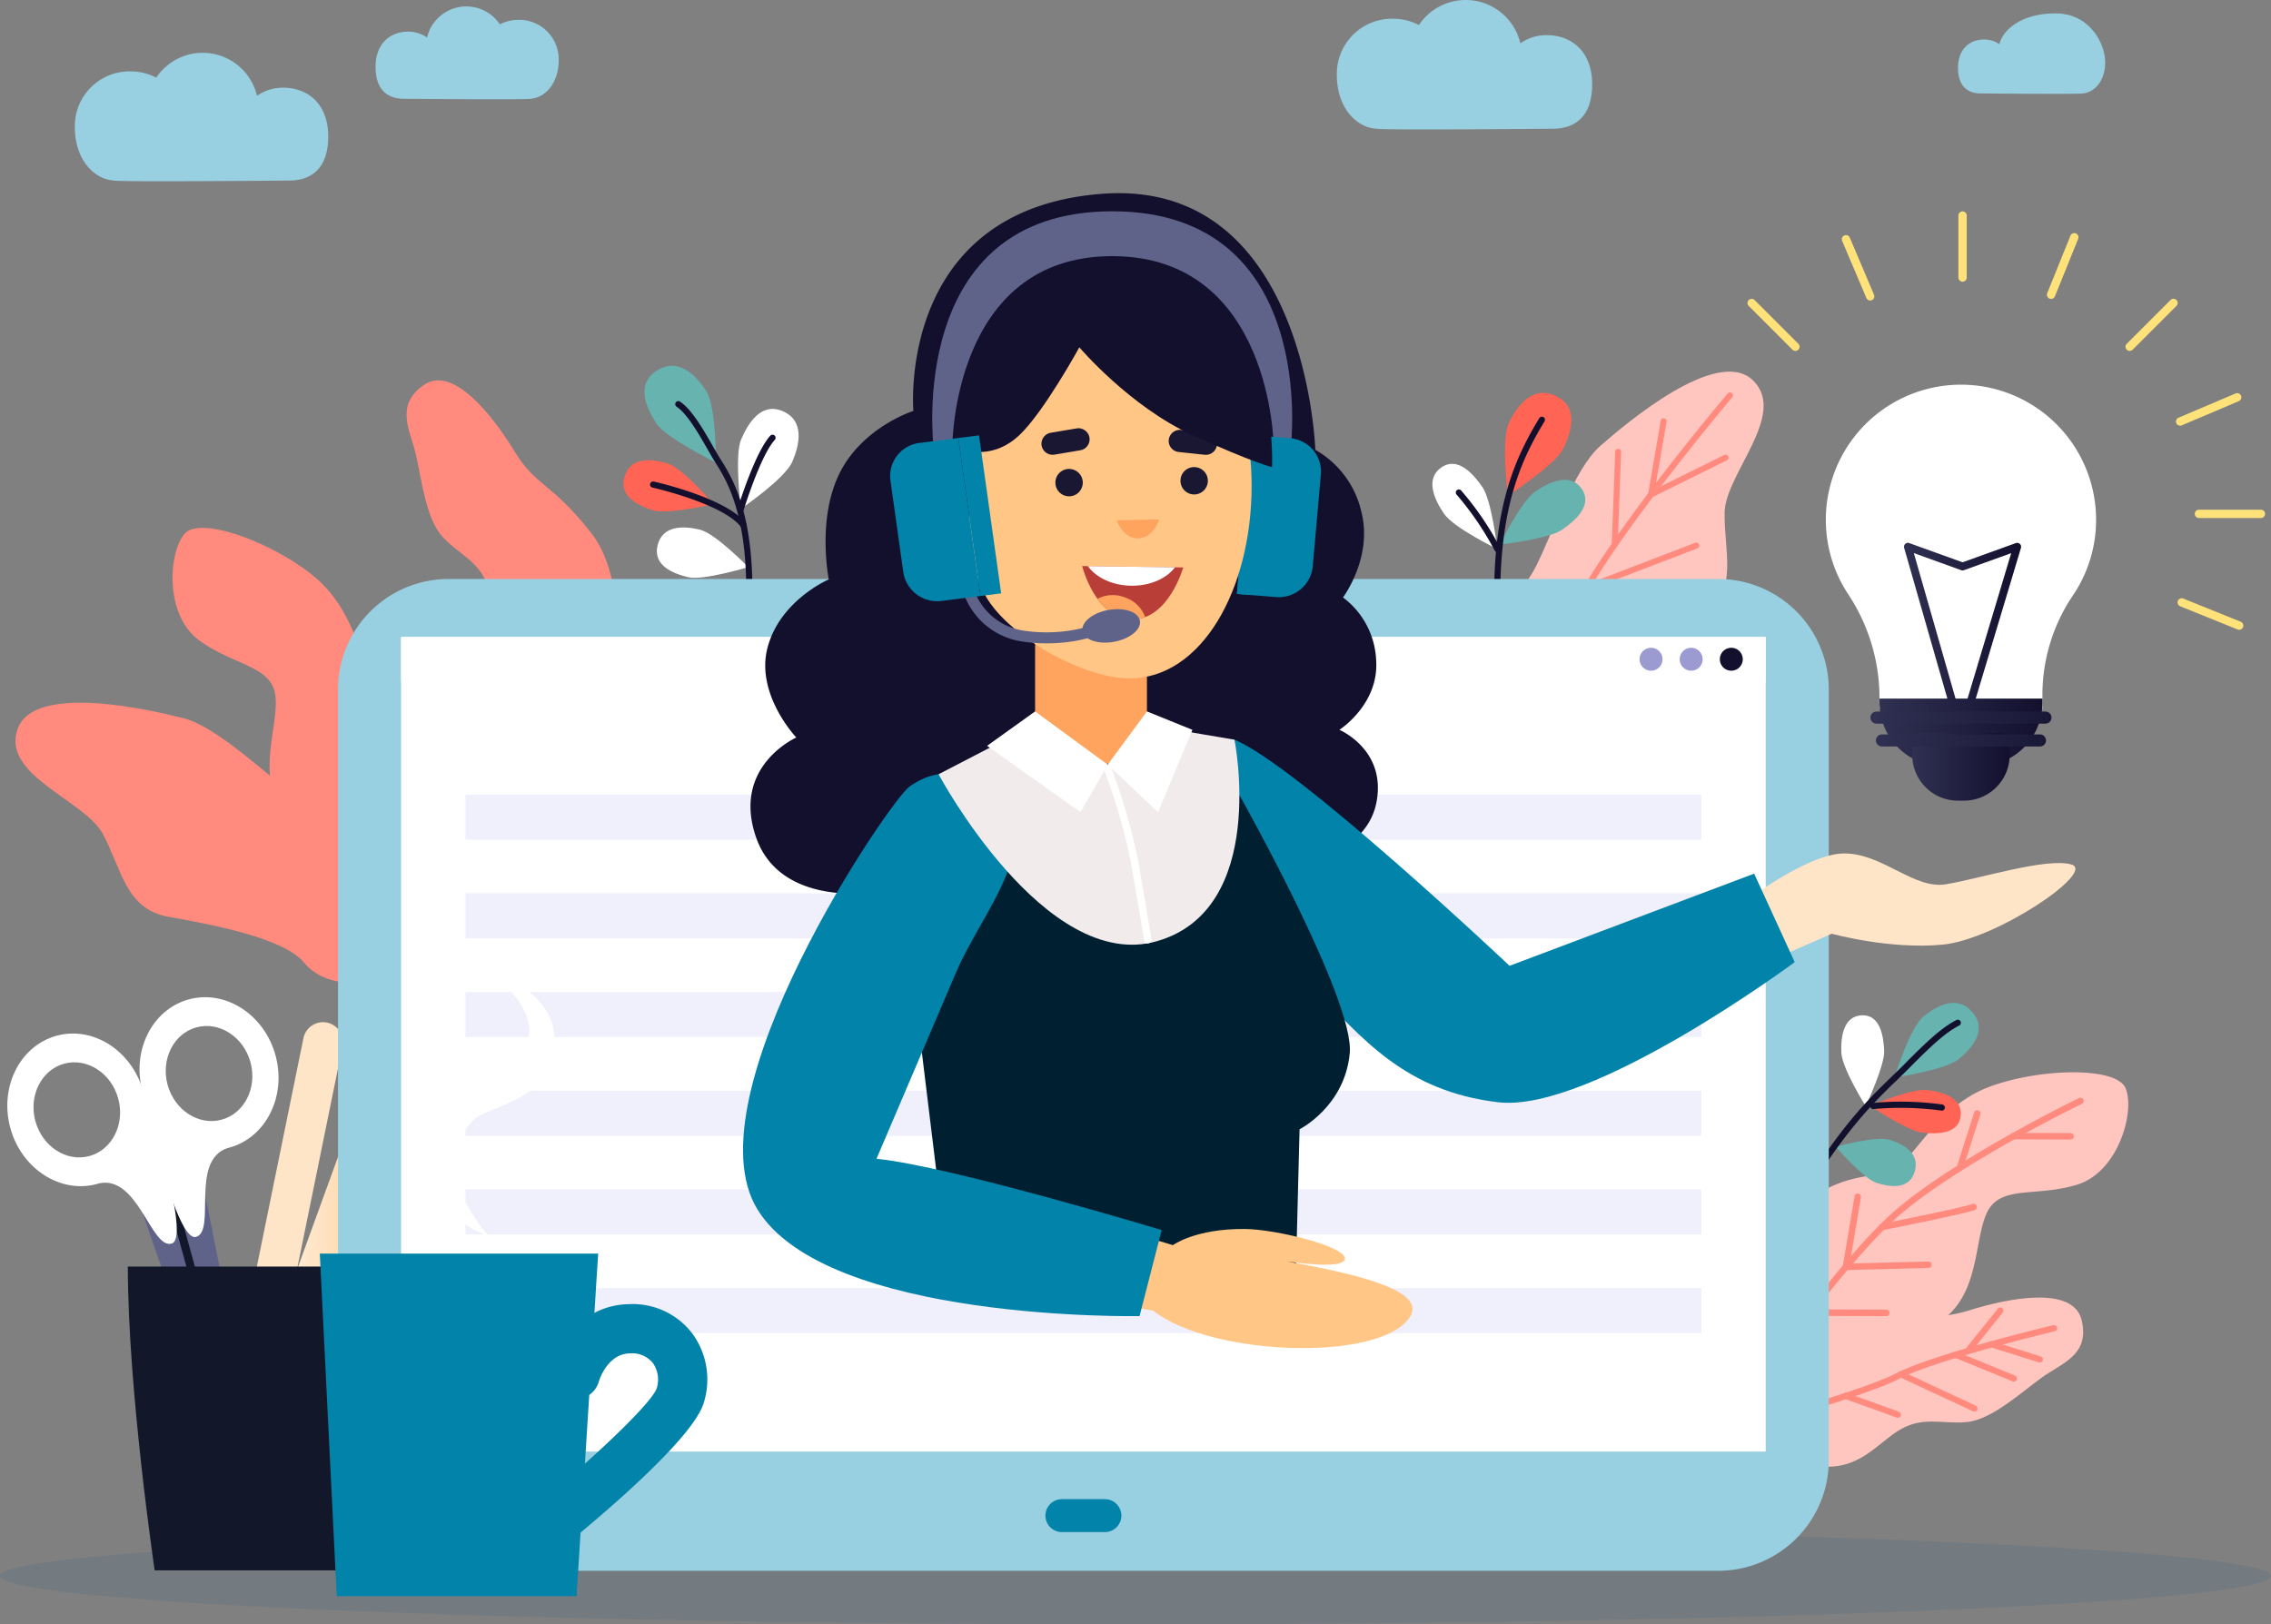 <?xml version="1.0" encoding="UTF-8"?>
<svg xmlns="http://www.w3.org/2000/svg" xmlns:xlink="http://www.w3.org/1999/xlink" width="450.926" height="322.569" viewBox="0 0 450.926 322.569"><rect x="0" y="0" width="450.926" height="322.569" fill="#808080" stroke="none"/><defs><linearGradient id="a" x1="-113.293" y1="7.029" x2="-113.203" y2="6.151" gradientUnits="objectBoundingBox"><stop offset="0" stop-color="#ffc5bf"/><stop offset="1" stop-color="#ff8a7d"/></linearGradient><linearGradient id="b" x1="-32.57" y1="-31.296" x2="-32.516" y2="-32.934" xlink:href="#a"/><linearGradient id="c" x1="-104.481" y1="10.893" x2="-106.316" y2="10.071" xlink:href="#a"/><linearGradient id="d" x1="2.212" y1="3.021" x2="0.939" y2="2.264" xlink:href="#a"/><linearGradient id="e" x1="-4.941" y1="-5.274" x2="-3.932" y2="-6.504" xlink:href="#a"/><linearGradient id="f" x1="-87.843" y1="-4.339" x2="-86.552" y2="-5.285" xlink:href="#a"/><linearGradient id="g" y1="0.5" x2="1" y2="0.5" gradientUnits="objectBoundingBox"><stop offset="0" stop-color="#fff"/><stop offset="1" stop-color="#ffc685"/></linearGradient><linearGradient id="h" y1="0.5" x2="1" y2="0.5" gradientUnits="objectBoundingBox"><stop offset="0" stop-color="#303052"/><stop offset="1" stop-color="#13102e"/></linearGradient><linearGradient id="k" x1="0.026" y1="0.5" x2="1.279" y2="0.5" xlink:href="#h"/><linearGradient id="l" x1="-0.005" y1="0.5" x2="1.329" y2="0.5" xlink:href="#h"/></defs><g transform="translate(-369.641 -4318.242)"><path d="M487.019,4424.072c-7.964-10.144-10.872-9.072-15.213-16.192s-12.3-17.264-18.059-13.162-2.663,8.907-1.53,13.774,1.971,12.88,5.417,16.5,7.6,4.861,9.152,10.5.656,11.791,8.8,16.514,13.248,4.956,14.79,4.123S494.983,4434.216,487.019,4424.072Z" fill="url(#a)"/><path d="M494.843,4462.636a.62.62,0,0,0,.74-.922c-.178-.267-17.892-26.734-20.991-34.64-3.151-8.039-16.674-27.1-17.248-27.909a.62.62,0,0,0-1.011.717c.14.2,14.009,19.747,17.1,27.645,3.148,8.03,20.384,33.784,21.116,34.876A.617.617,0,0,0,494.843,4462.636Z" fill="#ff8a7d"/><path d="M463.81,4410.652a.62.62,0,0,0,.474-1.145l-9.149-4.019a.62.62,0,0,0-.5,1.135l9.149,4.018Z" fill="#ff8a7d"/><path d="M456.031,4412.864l.024.009,11.794,4.056a.62.62,0,0,0,.787-.385.607.607,0,0,0-.384-.788l-11.794-4.055a.619.619,0,0,0-.427,1.163Z" fill="#ff8a7d"/><path d="M466.514,4414.831a.617.617,0,0,0,.844-.551l.434-10.347a.62.62,0,1,0-1.239-.052l-.434,10.347A.62.62,0,0,0,466.514,4414.831Z" fill="#ff8a7d"/><path d="M458,4422.51c.017.006.035.013.053.018l15.425,4.493a.62.62,0,1,0,.346-1.19l-15.425-4.494a.62.62,0,0,0-.4,1.173Z" fill="#ff8a7d"/><path d="M478.839,4437.438a.62.62,0,1,0,.451-1.155l-10.2-3.985a.62.62,0,0,0-.451,1.155Z" fill="#ff8a7d"/><path d="M738.611,4580.594c12.675-2.385,14.157.337,22.112-2.16s20.631-4.882,22.258,2-3.865,8.455-7.923,11.371-9.968,8.391-14.945,8.843-8.922-1.352-13.8,1.869-8.261,8.438-17.5,6.628-13.231-5-13.844-6.642S725.936,4582.978,738.611,4580.594Z" fill="url(#b)"/><path d="M707.32,4604.451a.619.619,0,0,1,.05-1.181c.31-.083,31.072-8.325,38.612-12.231,7.667-3.972,30.4-9.405,31.363-9.634a.62.62,0,0,1,.288,1.206c-.235.056-23.549,5.626-31.081,9.528-7.658,3.968-37.592,11.988-38.862,12.328A.611.611,0,0,1,707.32,4604.451Z" fill="#ff8a7d"/><path d="M764.913,4585.787a.62.62,0,0,1,.4-1.174l9.53,3a.619.619,0,1,1-.372,1.182l-9.53-3Z" fill="#ff8a7d"/><path d="M769.308,4592.577l-.024-.01-11.544-4.718a.621.621,0,0,1-.34-.809.609.609,0,0,1,.809-.339l11.543,4.719a.62.62,0,0,1-.444,1.157Z" fill="#ff8a7d"/><path d="M760.126,4587.15a.618.618,0,0,1-.273-.971l6.491-8.07a.62.62,0,0,1,.966.777l-6.49,8.07A.62.62,0,0,1,760.126,4587.15Z" fill="#ff8a7d"/><path d="M761.473,4598.536l-.052-.021-14.564-6.781a.62.62,0,0,1,.523-1.124l14.565,6.781a.62.62,0,0,1-.472,1.145Z" fill="#ff8a7d"/><path d="M735.959,4596.037a.62.62,0,1,1,.422-1.165l10.3,3.723a.62.62,0,0,1-.422,1.166Z" fill="#ff8a7d"/><path d="M675.453,4470.345c-8.435-.272-17.241-8.82-14.367-18.3s10.251-14.9,13.476-21.22,7.6-19.425,12.778-23.981,23.253-19.848,30.315-13.115-5.4,18.566-5.571,26.227,2.834,15.348-3.993,20.548-18.5,14.193-19.866,20.422S679.94,4470.49,675.453,4470.345Z" fill="url(#c)"/><path d="M713.524,4396.306a.589.589,0,0,0-.83.069c-1.082,1.277-26.537,31.442-32.311,45.66-4.33,10.662-10.332,24.562-13.051,30.822q.582.14,1.142.329c2.75-6.331,8.7-20.115,13-30.708,5.7-14.044,31.854-45.03,32.117-45.342A.588.588,0,0,0,713.524,4396.306Z" fill="#ff8a7d"/><path d="M697.678,4417c.015-.007.031-.013.047-.021l14.816-7.336a.589.589,0,1,0-.523-1.056l-13.777,6.821L700.548,4402a.589.589,0,0,0-1.162-.2l-2.5,14.548a.59.59,0,0,0,.8.649Z" fill="#ff8a7d"/><path d="M690.471,4426.952a.589.589,0,0,0,.374-.527l.687-18.439a.589.589,0,0,0-1.178-.044l-.687,18.439a.59.59,0,0,0,.567.611A.6.6,0,0,0,690.471,4426.952Z" fill="#ff8a7d"/><path d="M706.664,4427.135a.589.589,0,0,0-.426-1.1l-21.709,8.318h0a.59.59,0,0,0,.425,1.1l21.71-8.318Z" fill="#ff8a7d"/><path d="M680.222,4445.065l19.683-7.694a.589.589,0,1,0-.429-1.1l-19.684,7.694a.59.59,0,0,0,.43,1.1Z" fill="#ff8a7d"/><path d="M445.662,4511.933c7.379-4.1,11.308-15.722,4.42-22.844s-15.924-8.57-21.681-12.722-15.631-13.81-22.321-15.5-29.752-7.034-32.958,2.181,13.285,14.049,16.936,20.787,4.489,14.947,12.938,16.454,22.942,4.175,27,9.093S441.736,4514.112,445.662,4511.933Z" fill="url(#d)"/><path d="M377.975,4463.459a.59.59,0,0,1,.77-.318c1.545.642,37.969,15.85,49.6,25.86,8.723,7.507,20.411,17.131,25.689,21.457q-.453.39-.865.815c-5.339-4.376-16.928-13.921-25.593-21.379-11.489-9.888-48.9-25.508-49.282-25.665A.588.588,0,0,1,377.975,4463.459Z" fill="#ff8a7d"/><path d="M401.526,4474.632a.451.451,0,0,1-.052,0l-16.531.242a.589.589,0,0,1-.6-.58.583.583,0,0,1,.581-.6l15.372-.225-8.176-10.872a.589.589,0,1,1,.942-.708l8.873,11.8a.589.589,0,0,1-.411.94Z" fill="#ff8a7d"/><path d="M412.481,4480.191a.591.591,0,0,1-.574-.3l-9.033-16.089a.589.589,0,0,1,1.028-.577l9.033,16.089a.59.59,0,0,1-.454.875Z" fill="#ff8a7d"/><path d="M398.16,4487.751a.59.59,0,0,1-.124-1.173l23.112-2.516h0a.59.59,0,0,1,.124,1.173l-23.112,2.516Z" fill="#ff8a7d"/><path d="M429.872,4491.622l-21.024,2.147a.589.589,0,1,1-.12-1.172l21.025-2.148a.589.589,0,1,1,.119,1.173Z" fill="#ff8a7d"/><path d="M726.346,4558.433c9.626-8.285,16.016-5.7,19.864-8.249s8.36-12.128,17.971-15.934,25.609-4.39,27.513.1-1.338,16.632-9.665,19.162-15.356-.053-17.935,5.7-1.337,16.631-9.673,21.721-16.649,3.781-24.336,6.314a41,41,0,0,0-12.821,6.993S716.72,4566.717,726.346,4558.433Z" fill="url(#e)"/><path d="M716.129,4594.7c5.677-7.852,19.376-26.351,28.328-34.746,11.493-10.779,37.728-23.525,37.991-23.653a.64.64,0,0,1,.557,1.153c-.262.126-26.323,12.788-37.673,23.434-8.933,8.378-22.685,26.974-28.272,34.707A2.94,2.94,0,0,0,716.129,4594.7Z" fill="#ff8a7d"/><path d="M780.86,4544.54a.528.528,0,0,1-.079,0l-11.365-.04a.639.639,0,1,1,0-1.279l11.365.039a.64.64,0,0,1,.075,1.275Z" fill="#ff8a7d"/><path d="M758.863,4550.791a.639.639,0,0,1-.685-.83l3.456-10.794a.64.64,0,0,1,1.219.39l-3.456,10.794A.64.64,0,0,1,758.863,4550.791Z" fill="#ff8a7d"/><path d="M743.43,4562.549a.64.64,0,0,1-.2-1.263c6.5-1.294,17.148-3.509,18.026-3.944a.64.64,0,0,1,.568,1.146c-1.32.654-16.606,3.707-18.345,4.053A.412.412,0,0,1,743.43,4562.549Z" fill="#ff8a7d"/><path d="M752.619,4570.036c-.02,0-.04,0-.06,0l-16.375.425a.64.64,0,0,1-.648-.746l2.345-13.91a.639.639,0,0,1,1.261.213l-2.215,13.144,15.6-.4a.64.64,0,0,1,.094,1.275Z" fill="#ff8a7d"/><path d="M744.268,4579.6a.718.718,0,0,1-.08,0l-15.413-.054a.641.641,0,0,1-.638-.642.634.634,0,0,1,.642-.638l15.413.054a.64.64,0,0,1,.076,1.275Z" fill="#ff8a7d"/><path d="M460.3,4468.234c-6.4-10.967-13.287-10.6-16.1-14.265s-3.957-14.189-11.8-20.916-22.785-12.487-26.046-8.865-4.149,16.16,2.9,21.264,14.537,4.948,15.1,11.224-4.149,16.161,2.076,23.687,14.511,8.994,20.955,13.891a41.009,41.009,0,0,1,9.847,10.787S466.71,4479.2,460.3,4468.234Z" fill="url(#f)"/><path d="M458.162,4505.848c-2.813-9.272-9.745-31.223-15.476-42.075-7.359-13.932-28.016-34.524-28.223-34.73a.64.64,0,1,0-.9.908c.206.2,20.727,20.66,27.993,34.421,5.72,10.829,12.669,32.889,15.435,42.019A2.934,2.934,0,0,1,458.162,4505.848Z" fill="#ff8a7d"/><path d="M413.281,4437.354a.585.585,0,0,0,.073.03l10.76,3.662a.64.64,0,1,0,.413-1.211l-10.76-3.662a.64.64,0,0,0-.486,1.181Z" fill="#ff8a7d"/><path d="M432.045,4450.424a.633.633,0,0,0,.265.064.64.64,0,0,0,.654-.626l.246-11.331a.64.64,0,0,0-1.28-.028l-.246,11.332A.641.641,0,0,0,432.045,4450.424Z" fill="#ff8a7d"/><path d="M442.811,4466.566a.64.64,0,0,0,.6-1.129c-5.728-3.341-15.072-8.9-15.761-9.6a.64.64,0,0,0-.91.9c1.035,1.048,14.495,8.91,16.027,9.8Z" fill="#ff8a7d"/><path d="M431.685,4470.653a.469.469,0,0,0,.056.024l15.345,5.732a.64.64,0,0,0,.855-.494L450.252,4462a.64.64,0,0,0-1.262-.21l-2.184,13.15-14.617-5.46a.639.639,0,0,0-.5,1.174Z" fill="#ff8a7d"/><path d="M436.467,4482.42a.6.6,0,0,0,.073.03l14.592,4.966a.64.64,0,1,0,.413-1.211l-14.592-4.966a.64.64,0,0,0-.486,1.181Z" fill="#ff8a7d"/><path d="M669.06,4416.662s-1.455-11.063.225-14.52,4.765-7.463,9.369-5.226,2.926,7.255,1.375,10.446S669.06,4416.662,669.06,4416.662Z" fill="#ff6454"/><path d="M667.446,4426.389s4.221-8.635,7.069-10.571,6.964-3.772,9.2-.486-1.355,6.367-3.985,8.154S667.446,4426.389,667.446,4426.389Z" fill="#66b3b0"/><path d="M666.968,4427.285s-8.654-4.181-10.6-7.021-3.8-6.946-.528-9.2,6.374,1.327,8.173,3.948S666.968,4427.285,666.968,4427.285Z" fill="#fff"/><path d="M667.064,4439.522a.594.594,0,0,1-.11.013.612.612,0,0,1-.623-.6c-.4-20.4,4.415-30.143,8.958-37.674a.611.611,0,0,1,1.046.63c-4.455,7.386-9.175,16.946-8.783,37.02A.61.61,0,0,1,667.064,4439.522Z" fill="#13102e"/><path d="M667.089,4427.884a.611.611,0,0,1-.659-.309,60.094,60.094,0,0,0-7.571-11.113.61.61,0,0,1,.9-.827A60.13,60.13,0,0,1,667.505,4427a.61.61,0,0,1-.416.888Z" fill="#13102e"/><path d="M511.792,4410.093s.113-11.028-1.946-14.221-5.562-6.757-9.814-4.014-2.009,7.465-.108,10.413S511.792,4410.093,511.792,4410.093Z" fill="#66b3b0"/><path d="M511.319,4418.373s-6.005-7.114-9.1-8.078-7.324-1.412-8.566,2.568,2.815,5.827,5.67,6.718S511.319,4418.373,511.319,4418.373Z" fill="#ff6454"/><path d="M518.2,4430.862s-6.47-6.693-9.62-7.448-7.4-.915-8.374,3.139,3.2,5.625,6.108,6.321S518.2,4430.862,518.2,4430.862Z" fill="#fff"/><path d="M516.741,4419.295s8.769-5.982,10.226-9.378,2.463-8.144-1.9-10.018-6.935,2.513-8.281,5.647S516.741,4419.295,516.741,4419.295Z" fill="#fff"/><path d="M518.113,4440.549a.612.612,0,0,1-.4-.6c.845-18.922-3.754-26.238-5.964-29.753-.182-.29-.347-.552-.49-.791-.332-.556-.7-1.2-1.093-1.886-1.732-3.024-4.1-7.167-6.186-8.512a.611.611,0,0,1,.663-1.026c2.332,1.507,4.689,5.624,6.582,8.932.39.681.753,1.316,1.082,1.865.139.232.3.487.476.768,2.276,3.621,7.012,11.154,6.15,30.457a.61.61,0,0,1-.637.583A.629.629,0,0,1,518.113,4440.549Z" fill="#13102e"/><path d="M516.533,4419.869a.61.61,0,0,1-.376-.753c.137-.449,3.4-11.039,6.429-14.348a.61.61,0,1,1,.9.824c-2.84,3.108-6.13,13.774-6.163,13.882a.611.611,0,0,1-.762.4Z" fill="#13102e"/><path d="M517.068,4423.133a.606.606,0,0,1-.28-.207c-3.52-4.667-17.46-7.831-17.6-7.863a.61.61,0,1,1,.267-1.191c.591.132,14.522,3.3,18.309,8.319a.611.611,0,0,1-.7.942Z" fill="#13102e"/><path d="M745.812,4532.223s2.982-9.816,5.7-12.074,6.823-4.44,9.829-.818-.3,7.186-2.815,9.269S745.812,4532.223,745.812,4532.223Z" fill="#66b3b0"/><path d="M734.135,4545.981s8.047-2.256,10.79-1.379,6.04,2.738,4.871,6.391-5.067,2.941-7.6,2.131S734.135,4545.981,734.135,4545.981Z" fill="#66b3b0"/><path d="M741,4537.845s8.105-3.494,11.248-3.14,7.108,1.535,6.7,5.161-4.752,3.627-7.653,3.3S741,4537.845,741,4537.845Z" fill="#ff6454"/><path d="M740.092,4537.908s-4.7-7.468-4.838-10.628.42-7.26,4.066-7.416,4.316,4.135,4.441,7.052S740.092,4537.908,740.092,4537.908Z" fill="#fff"/><path d="M726.974,4557.083a.619.619,0,0,1-.244-.08.611.611,0,0,1-.219-.835c8.127-13.894,14.374-19.915,18.936-24.311.795-.767,1.535-1.479,2.218-2.173,4.665-4.727,7.559-7.4,10.436-8.876a.61.61,0,0,1,.557,1.086c-2.729,1.4-5.55,4.013-10.123,8.649-.691.7-1.437,1.419-2.241,2.193-4.51,4.347-10.687,10.3-18.729,24.048A.611.611,0,0,1,726.974,4557.083Z" fill="#13102e"/><path d="M755.76,4538.433a.608.608,0,0,1-.635.356,60.016,60.016,0,0,0-13.443-.308.611.611,0,1,1-.15-1.212,60.109,60.109,0,0,1,13.748.309.612.612,0,0,1,.529.683A.653.653,0,0,1,755.76,4538.433Z" fill="#13102e"/><ellipse cx="225.463" cy="9.62" rx="225.463" ry="9.62" transform="translate(369.641 4621.572)" fill="#005386" opacity="0.1"/><path d="M397.9,4558.954s17.607,51.864,20.653,51.026-8.2-54.452-8.2-54.452Z" fill="#5f638a"/><path d="M418.093,4609.133a.812.812,0,0,1-.782-.6l-14.183-51.576a.812.812,0,0,1,1.566-.43l14.182,51.575a.811.811,0,0,1-.783,1.027Z" fill="#121729"/><path d="M398.17,4535.365c-.029-.117-.047-.234-.079-.351-2.231-8.112-9.965-13.085-17.241-11.084s-11.381,10.229-9.15,18.341,9.965,13.085,17.241,11.084c.113-.031.217-.077.328-.111,7.814-1.706,10.361,13.08,14.447,11.956C407.6,4564.133,399.25,4538.613,398.17,4535.365Zm-21.5,5.538c-1.39-5.054,1.167-10.181,5.7-11.427s9.352,1.852,10.742,6.906-1.168,10.18-5.7,11.427S378.064,4545.958,376.674,4540.9Z" fill="#fff"/><path d="M407.1,4516.713c-7.276,2-11.38,10.229-9.149,18.341.032.117.076.227.111.342.733,3.344,6.608,29.543,10.489,28.476,4.086-1.123-1.285-15.133,6.3-17.662.113-.027.226-.042.339-.072,7.276-2,11.381-10.229,9.15-18.341S414.372,4514.712,407.1,4516.713Zm6.567,23.878c-4.533,1.247-9.352-1.851-10.742-6.9s1.167-10.181,5.7-11.427,9.353,1.852,10.743,6.906S418.2,4539.345,413.662,4540.591Z" fill="#fff"/><path d="M415.841,4613.15h0a3.975,3.975,0,0,0,4.674-3.091l17.14-84.072a3.974,3.974,0,0,0-3.091-4.673h0a3.973,3.973,0,0,0-4.673,3.09l-17.14,84.073A3.973,3.973,0,0,0,415.841,4613.15Z" fill="#ffe5c7"/><path d="M417.5,4613.989h0a4.458,4.458,0,0,0,5.7-2.66l28.975-79.731a4.459,4.459,0,0,0-2.66-5.7h0a4.46,4.46,0,0,0-5.7,2.66l-28.975,79.731A4.459,4.459,0,0,0,417.5,4613.989Z" fill="url(#g)"/><path d="M444.035,4569.759H395.024c0,24.383,5.327,60.333,5.327,60.333h37.535S444.035,4595.471,444.035,4569.759Z" fill="#121729"/><path d="M21.959,0H274.044A21.959,21.959,0,0,1,296,21.959V175a21.958,21.958,0,0,1-21.958,21.958H21.958A21.958,21.958,0,0,1,0,175V21.959A21.959,21.959,0,0,1,21.959,0Z" transform="translate(436.758 4433.22)" fill="#98d0e1"/><rect width="270.956" height="161.771" transform="translate(449.281 4444.734)" fill="#fff"/><path d="M589.034,4622.491h-8.549a3.277,3.277,0,0,1-3.267-3.268h0a3.277,3.277,0,0,1,3.267-3.268h8.549a3.277,3.277,0,0,1,3.267,3.268h0A3.277,3.277,0,0,1,589.034,4622.491Z" fill="#0283a9"/><rect width="270.956" height="8.978" transform="translate(449.281 4444.734)" fill="#fff"/><path d="M715.684,4449.158a2.277,2.277,0,1,1-2.277-2.277A2.277,2.277,0,0,1,715.684,4449.158Z" fill="#13102e"/><path d="M707.714,4449.158a2.277,2.277,0,1,1-2.277-2.277A2.276,2.276,0,0,1,707.714,4449.158Z" fill="#9b9bd1"/><path d="M699.745,4449.158a2.277,2.277,0,1,1-2.277-2.277A2.277,2.277,0,0,1,699.745,4449.158Z" fill="#9b9bd1"/><rect width="245.413" height="8.952" transform="translate(462.053 4574.034)" fill="#eff0fc"/><rect width="245.413" height="8.952" transform="translate(462.053 4554.436)" fill="#eff0fc"/><rect width="245.413" height="8.952" transform="translate(462.053 4534.838)" fill="#eff0fc"/><rect width="245.413" height="8.952" transform="translate(462.053 4515.24)" fill="#eff0fc"/><rect width="245.413" height="8.952" transform="translate(462.053 4495.643)" fill="#eff0fc"/><rect width="245.413" height="8.952" transform="translate(462.053 4476.045)" fill="#eff0fc"/><path d="M588.346,4356.736C547.557,4359.93,551,4399.843,551,4399.843s-10.067,3.172-14.644,12.352-2.147,21.107-2.147,21.107-9.568,4.066-12.13,13.4,5.674,18,5.674,18-12.874,5.683-7.993,19.806,23.918,10.882,23.918,10.882l83.561-5.491s13.61-1.77,15.693-12.265-7.341-14.46-7.341-14.46,7.849-5.02,7.3-13.729a16.435,16.435,0,0,0-6.59-12.56s5.949-7.887,3.661-16.975a19.017,19.017,0,0,0-9.153-12.34S629.135,4353.542,588.346,4356.736Z" fill="#13102e"/><path d="M714.8,4498.269s13.412-10.549,21.026-10.549,13.775,7.129,20.121,6.133,20.121-5.4,25.015-3.925-14.955,14.879-25.559,15.9-22.041-2.165-22.041-2.165l-13.437,5.884Z" fill="#ffe5c7"/><path d="M614.756,4465.13c12.487,5.125,54.62,44.908,54.62,44.908l48.569-18.305L726,4509.306s-40.464,30.02-58.916,27.823-26.995-12.574-37.246-23.43S601.617,4463.178,614.756,4465.13Z" fill="#0283a9"/><path d="M615.731,4476.113s22.893,40.638,21.916,51.254-9.966,15.132-9.966,15.132l-.791,31H558.326l-8.542-70.047,35.633-29.288Z" fill="#002032"/><path d="M625.959,4406.89s5.608-46.687-35.478-46.687S555,4406.89,555,4406.89h3.735s0-37.784,31.749-37.784,32.059,37.784,32.059,37.784Z" fill="#5f638a"/><path d="M593.63,4562.822l8.9,2.687s4.423-3.292,14.267-3.211c6.152.051,19.756,3.387,19.878,5.827s-11.471.611-11.471.611c10.873,2.041,27.677,5.243,24.516,10.815s-17.523,7.64-31.711,5.693-19.326-6.7-19.326-6.7l-13.672-2.466Z" fill="#ffc685"/><rect width="22.21" height="34.068" rx="10.42" transform="translate(575.167 4436.187)" fill="#ffa45e"/><path d="M615.237,4436.187l7.652.612a6.777,6.777,0,0,0,7.4-5.959l1.632-18.531a6.649,6.649,0,0,0-6.251-7.051l-7.651-.612Z" fill="#0283a9"/><path d="M618.068,4436.414l2.768-31.542-2.822-.226-2.777,31.542Z" fill="#0283a9"/><path d="M618.16,4414.689c0,20.754-10,38.27-24.189,38.27-8.083,0-20.574-6.253-26.813-13.752-4.708-5.66-5.075-12.856-5.075-20.693,0-18.222,13.3-32.994,29.71-32.994S618.16,4393.934,618.16,4414.689Z" fill="#ffc685"/><path d="M579.2,4414.108a2.718,2.718,0,1,0,2.667-2.741A2.7,2.7,0,0,0,579.2,4414.108Z" fill="#1a1733"/><path d="M604.037,4413.746A2.717,2.717,0,1,0,606.7,4411,2.7,2.7,0,0,0,604.037,4413.746Z" fill="#1a1733"/><path d="M579.027,4408.524l5.114-.863a2.213,2.213,0,0,0,1.819-2.542h0a2.227,2.227,0,0,0-2.564-1.8l-5.115.863a2.213,2.213,0,0,0-1.819,2.542h0A2.227,2.227,0,0,0,579.027,4408.524Z" fill="#1a1733"/><path d="M603.67,4408l5.154.552a2.234,2.234,0,0,0,2.455-1.954h0a2.2,2.2,0,0,0-1.962-2.427l-5.153-.552a2.235,2.235,0,0,0-2.456,1.954h0A2.206,2.206,0,0,0,603.67,4408Z" fill="#1a1733"/><path d="M599.807,4421.4l-8.459.155s1.234,3.649,4.3,3.593S599.807,4421.4,599.807,4421.4Z" fill="#ffa45e"/><path d="M604.582,4430.925l-20.068-.273s2.619,10.486,9.885,10.585S604.582,4430.925,604.582,4430.925Z" fill="#ba3e38"/><path d="M594.4,4441.237c-3.05-.041-5.272-1.918-6.834-4.076a6.5,6.5,0,0,1,5.513-.249,6.4,6.4,0,0,1,3.939,3.868A7.153,7.153,0,0,1,594.4,4441.237Z" fill="#ffa45e"/><path d="M594.247,4434.557c-3.752-.051-6.985-1.625-8.6-3.89l17.3.235C601.276,4433.123,598,4434.608,594.247,4434.557Z" fill="#fff"/><path d="M583.953,4387.212s10,11.777,22.454,17.434,15.809,6.35,15.809,6.35,1.091-24.15-11.813-29.092-13.128-6.6-27.182-4.533-21.138,30.379-21.138,30.379,5.067,1.551,9.972-3.1S583.953,4387.212,583.953,4387.212Z" fill="#13102e"/><path d="M556.806,4471.964s-2.629-.244-6.534,2.441-43.932,61.5-30.264,83.958,75.9,21.233,75.9,21.233l4.393-17.084s-41.979-12.691-56.623-14.156c0,0,9.574-22.454,15.835-37.1S583.354,4479.53,556.806,4471.964Z" fill="#0283a9"/><path d="M577.414,4446a31.758,31.758,0,0,1-5.1-.408,14.523,14.523,0,0,1-11.642-10.532,1.089,1.089,0,0,1,2.117-.508,12.351,12.351,0,0,0,9.875,8.89,30.653,30.653,0,0,0,15.194-1.454,1.089,1.089,0,0,1,.845,2.007A31.452,31.452,0,0,1,577.414,4446Z" fill="#5f638a"/><path d="M584.578,4443.576c.319,1.743,3.131,2.69,6.279,2.114s5.443-2.457,5.124-4.2-3.13-2.69-6.279-2.114S584.259,4441.832,584.578,4443.576Z" fill="#5f638a"/><path d="M566.166,4466.725,556,4472s21.118,39.5,43.328,33.159,15.427-40.027,15.427-40.027l-9.05-1.534-6.745.534-9.38,5.961-13.246-4.171Z" fill="#f2ebeb"/><path d="M597.544,4505.584a.733.733,0,0,1-.722-.614c-.011-.074-1.221-7.474-2.668-15.672a118.387,118.387,0,0,0-5.257-18.108.733.733,0,0,1,1.368-.526,120.118,120.118,0,0,1,5.331,18.379c1.449,8.208,2.66,15.617,2.672,15.691a.734.734,0,0,1-.6.841A.814.814,0,0,1,597.544,4505.584Z" fill="#fff"/><path d="M575.167,4459.517l14.414,10.574-5.384,9.439-18.558-13.179Z" fill="#fff"/><path d="M597.377,4459.517l9.03,3.661-6.834,16.352-9.992-9.439Z" fill="#fff"/><path d="M564.314,4436.6l-7.61.968a6.815,6.815,0,0,1-7.693-5.607l-2.581-18.432a6.612,6.612,0,0,1,5.881-7.335l7.61-.968Z" fill="#0283a9"/><path d="M564.314,4436.595l4.114-.523-4.393-31.374-4.114.523Z" fill="#0283a9"/><path d="M479.273,4625.925a4.865,4.865,0,0,0,2.933-1.1c7.437-6.068,24.971-20.937,27.143-27.92a15.442,15.442,0,0,0-2.279-13.893,14.89,14.89,0,0,0-12.663-5.778l-.1,0c-9.309.294-13.923,8.141-15.184,12.748a4.89,4.89,0,0,0,9.423,2.617c.089-.3,1.686-5.452,6.079-5.59h.035a5.316,5.316,0,0,1,4.613,1.9,5.732,5.732,0,0,1,.742,5.09c-1.177,3.151-13.356,14.574-23.987,23.25a4.889,4.889,0,0,0,3.249,8.675Z" fill="#0283a9"/><path d="M488.411,4567.184H433.143l3.358,68.036h47.623Z" fill="#0283a9"/><path d="M460.242,4509.219s19.441,3,19.5,15.486-13.393,12.949-16.247,16.1-7.727,9.754,3.227,23c-16.245-6.4-16.02-22.647-7.606-28.963s17.916-6.119,15.149-14.582S460.242,4509.219,460.242,4509.219Z" fill="#fff"/><path d="M635.08,4333.125a10.947,10.947,0,0,1,11.163-11.162,11.11,11.11,0,0,1,5.13,1.249,11.162,11.162,0,0,1,20.152,3.637,9.023,9.023,0,0,1,5.181-1.631c5.009,0,9.069,3.256,9.069,9.767s-3.509,8.819-7.8,8.819c0,0-33.957.313-34.987,0C638.982,4343.62,635.08,4339.636,635.08,4333.125Z" fill="#98d0e1"/><path d="M384.5,4343.5a10.865,10.865,0,0,1,11.078-11.078,11.027,11.027,0,0,1,5.092,1.24,11.077,11.077,0,0,1,20,3.61,8.947,8.947,0,0,1,5.142-1.619c4.971,0,9,3.231,9,9.693s-3.483,8.752-7.74,8.752c0,0-33.7.311-34.723,0C388.373,4353.921,384.5,4349.967,384.5,4343.5Z" fill="#98d0e1"/><path d="M480.581,4330.192a7.853,7.853,0,0,0-8.008-8.007,7.973,7.973,0,0,0-3.68.9,8.007,8.007,0,0,0-14.457,2.609,6.477,6.477,0,0,0-3.717-1.17c-3.593,0-6.506,2.336-6.506,7.007s2.517,6.327,5.6,6.327c0,0,24.361.224,25.1,0C477.782,4337.722,480.581,4334.864,480.581,4330.192Z" fill="#98d0e1"/><path d="M785.835,4421.462a26.83,26.83,0,1,0-49.312,14.643,37.348,37.348,0,0,1,6.306,20.383v2.537h32.353v-2.541a35.284,35.284,0,0,1,6-19.919A26.7,26.7,0,0,0,785.835,4421.462Z" fill="#fff"/><path d="M760.6,4459.515a.79.79,0,0,1-.224-.033.78.78,0,0,1-.523-.972l9.127-30.423-9.392,3.388a.773.773,0,0,1-.528,0l-9.414-3.4,8.726,30.441a.78.78,0,1,1-1.5.429l-9.147-31.906a.779.779,0,0,1,1.014-.948l10.584,3.817,10.584-3.817a.779.779,0,0,1,1.011.957l-9.572,31.907A.78.78,0,0,1,760.6,4459.515Z" fill="url(#h)"/><path d="M0,0H32.339a0,0,0,0,1,0,0V.827A12.588,12.588,0,0,1,19.751,13.415H12.588A12.588,12.588,0,0,1,0,.827V0A0,0,0,0,1,0,0Z" transform="translate(742.836 4456.972)" fill="url(#h)"/><path d="M1.872,0h15.6a1.872,1.872,0,0,1,1.872,1.872V4.34a9.075,9.075,0,0,1-9.075,9.075H9.075A9.075,9.075,0,0,1,0,4.34V1.872A1.872,1.872,0,0,1,1.872,0Z" transform="translate(749.334 4463.827)" fill="url(#h)"/><path d="M775.782,4461.945H742.23a1.207,1.207,0,0,1-1.2-1.2h0a1.208,1.208,0,0,1,1.2-1.2h33.552a1.208,1.208,0,0,1,1.2,1.2h0A1.207,1.207,0,0,1,775.782,4461.945Z" fill="url(#k)"/><path d="M774.692,4466.484H743.319a1.207,1.207,0,0,1-1.2-1.2h0a1.208,1.208,0,0,1,1.2-1.2h31.373a1.208,1.208,0,0,1,1.2,1.2h0A1.207,1.207,0,0,1,774.692,4466.484Z" fill="url(#l)"/><path d="M818.564,4421.114H806.256a.826.826,0,1,1,0-1.652h12.308a.826.826,0,1,1,0,1.652Z" fill="#ffe27a"/><path d="M759.322,4374.18a.826.826,0,0,1-.826-.826v-12.308a.826.826,0,0,1,1.652,0v12.308A.826.826,0,0,1,759.322,4374.18Z" fill="#ffe27a"/><path d="M792.51,4387.927a.826.826,0,0,1-.585-1.41l8.7-8.7a.826.826,0,0,1,1.168,1.169l-8.7,8.7A.825.825,0,0,1,792.51,4387.927Z" fill="#ffe27a"/><path d="M726.135,4387.927a.824.824,0,0,1-.584-.242l-8.7-8.7a.827.827,0,0,1,1.169-1.169l8.7,8.7a.826.826,0,0,1-.584,1.41Z" fill="#ffe27a"/><path d="M802.525,4402.776a.826.826,0,0,1-.323-1.587l11.33-4.809a.826.826,0,0,1,.646,1.521l-11.33,4.809A.824.824,0,0,1,802.525,4402.776Z" fill="#ffe27a"/><path d="M740.984,4377.912a.826.826,0,0,1-.761-.5l-4.809-11.33a.826.826,0,1,1,1.521-.645l4.809,11.329a.827.827,0,0,1-.76,1.15Z" fill="#ffe27a"/><path d="M776.9,4377.6a.827.827,0,0,1-.766-1.136l4.611-11.412a.826.826,0,0,1,1.532.619l-4.611,11.412A.826.826,0,0,1,776.9,4377.6Z" fill="#ffe27a"/><path d="M814.25,4443.307a.82.82,0,0,1-.309-.06l-11.412-4.611a.826.826,0,0,1,.619-1.532l11.412,4.61a.827.827,0,0,1-.31,1.593Z" fill="#ffe27a"/><path d="M787.644,4330.642c0-3.753-3.069-9.74-9.871-9.74s-10.472,3.279-11.138,6.123a5.2,5.2,0,0,0-2.986-.941c-2.888,0-5.228,1.877-5.228,5.631s2.023,5.083,4.5,5.083c0,0,19.575.181,20.168,0C785.4,4336.693,787.644,4334.4,787.644,4330.642Z" fill="#98d0e1"/></g></svg>